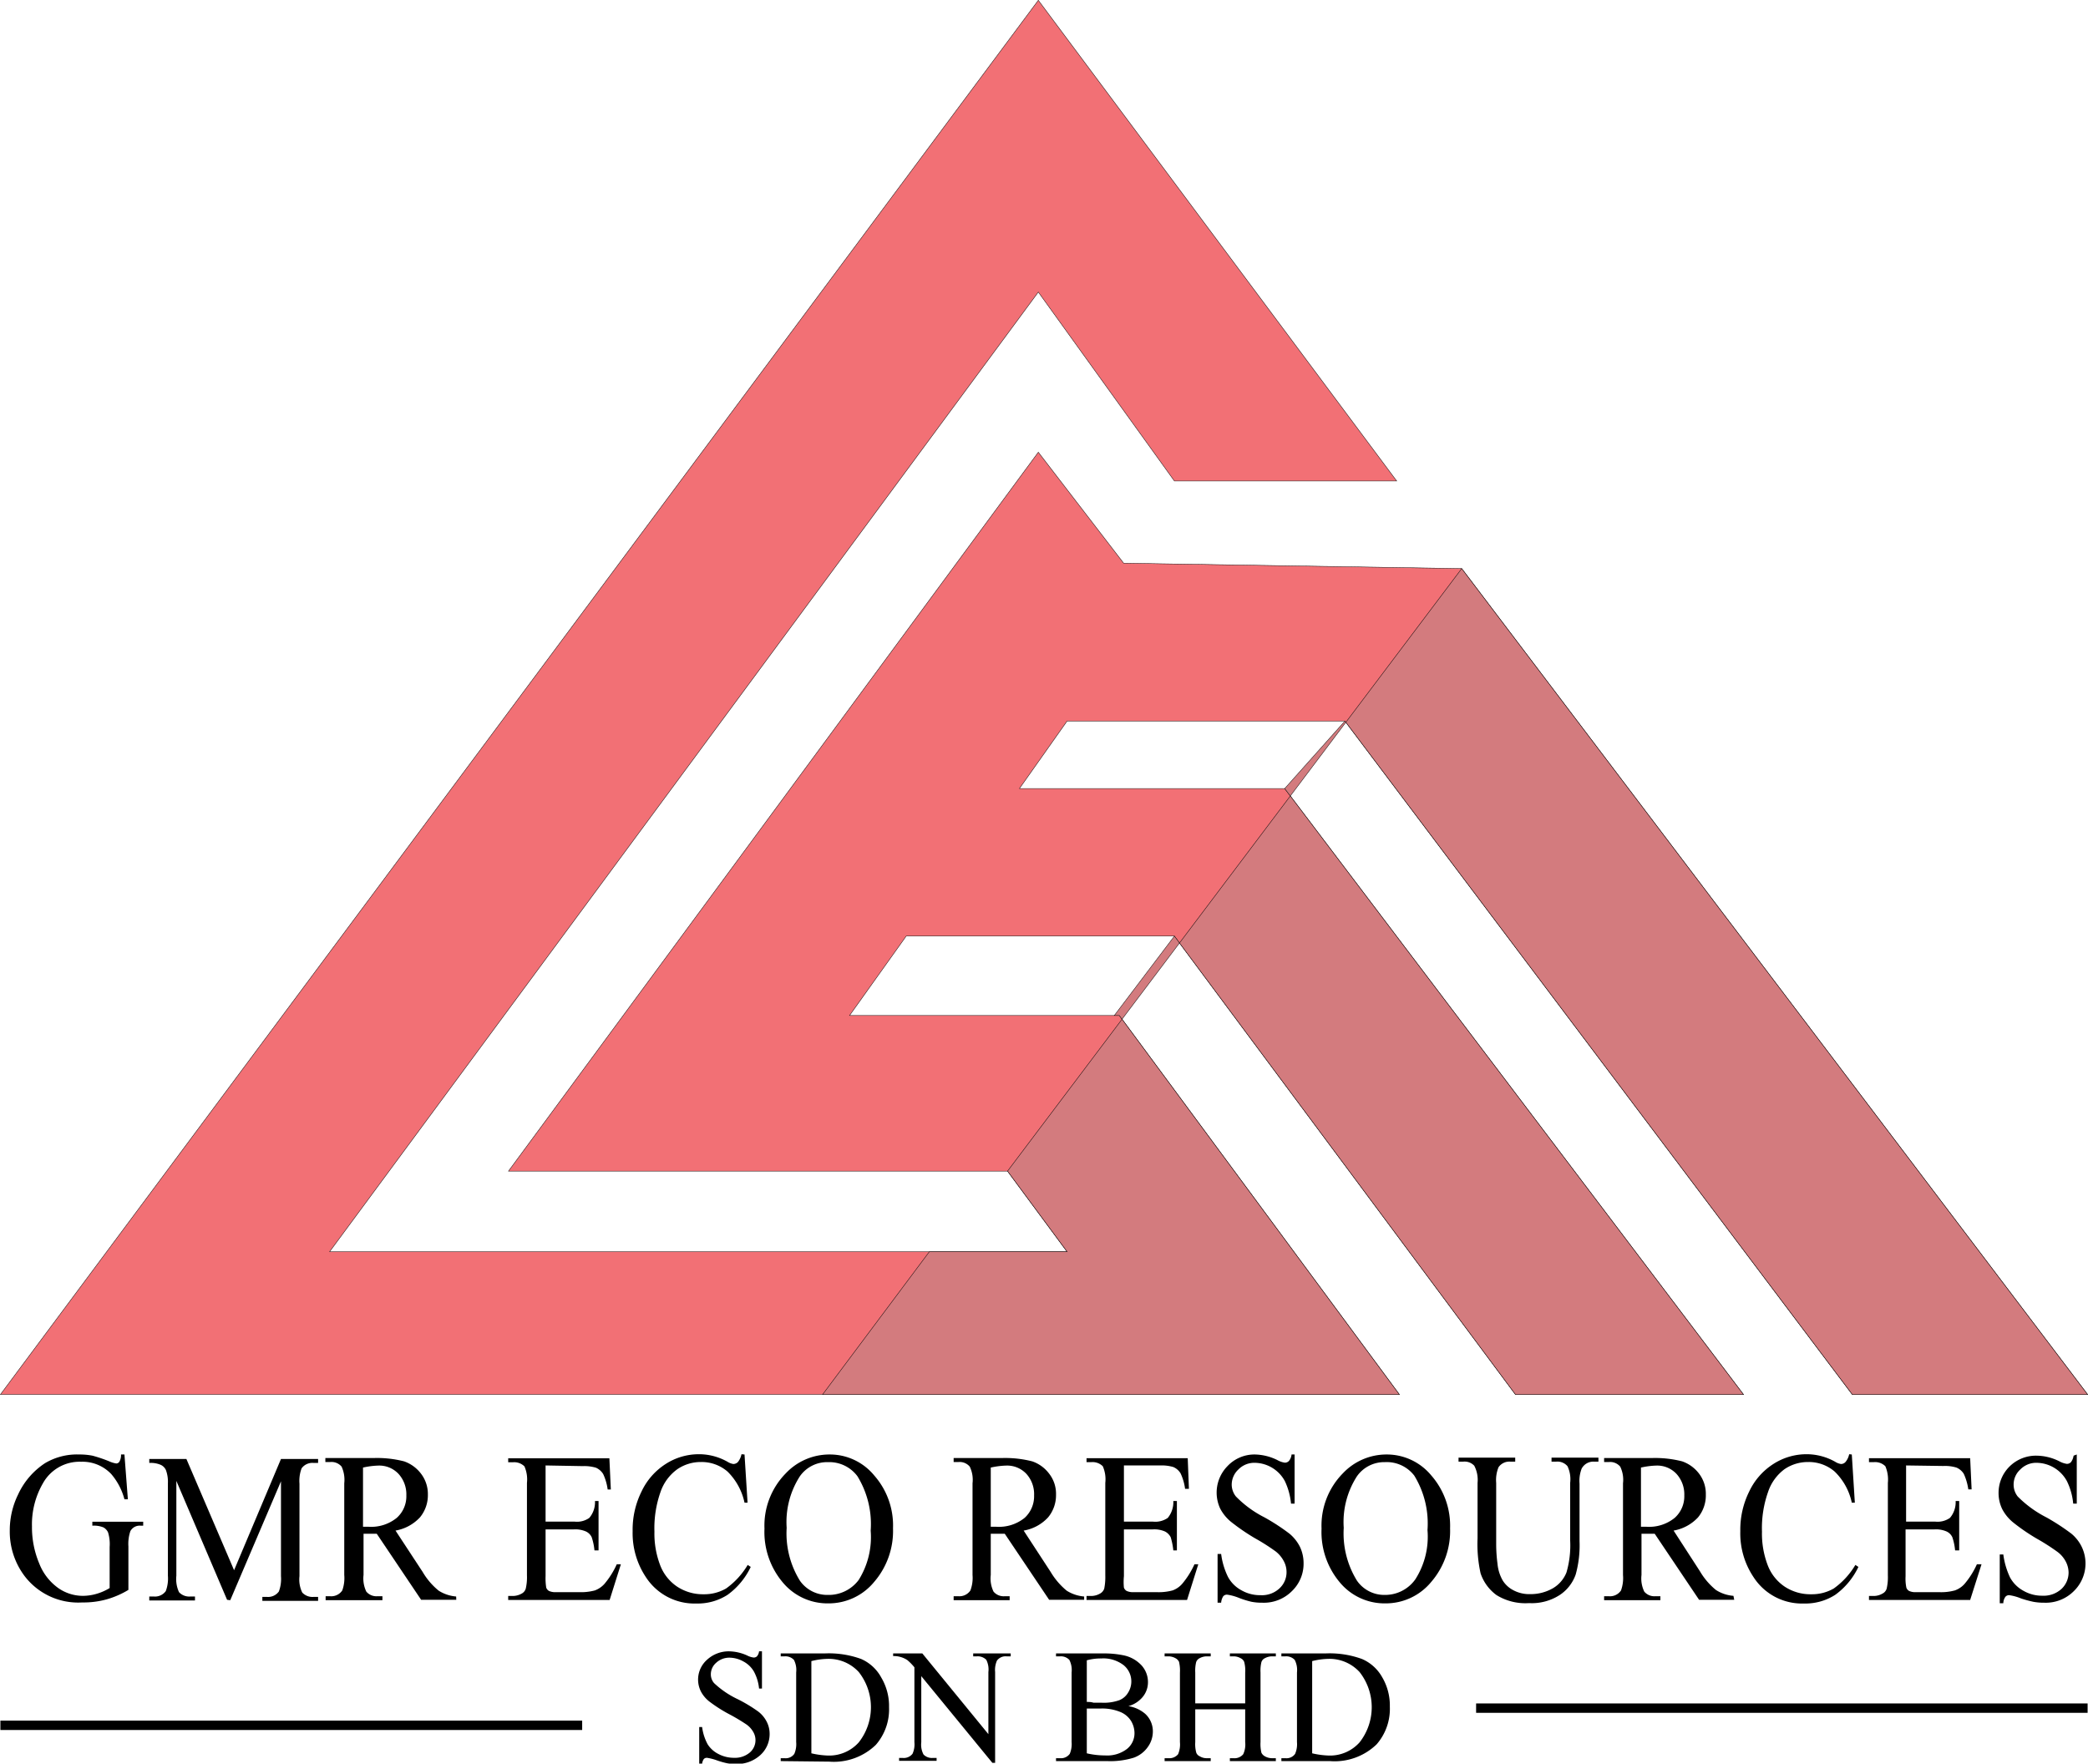 <?xml version="1.0" encoding="UTF-8"?> <svg xmlns="http://www.w3.org/2000/svg" viewBox="0 0 158.06 133.5"><defs><style>.cls-1{fill:#f27075;}.cls-1,.cls-2,.cls-3,.cls-4{stroke:#000;stroke-miterlimit:10;}.cls-1,.cls-2{stroke-width:0.03px;}.cls-2{fill:#d37b7e;}.cls-3,.cls-4{stroke-width:0.71px;}.cls-4{fill:none;}</style></defs><g id="Layer_2" data-name="Layer 2"><g id="Layer_1-2" data-name="Layer 1"><polygon class="cls-1" points="101.81 54.58 140.22 105.56 158.03 105.56 110.65 43.04 85.06 42.63 78.6 34.23 38.49 88.65 76.27 88.65 80.78 94.75 24.95 94.75 78.6 22.11 88.9 36.41 105.73 36.41 78.6 0.02 0.03 105.56 105.93 105.56 84.73 76.87 64.31 76.87 68.6 70.86 88.9 70.86 114.72 105.56 131.98 105.56 97.25 59.69 77.17 59.69 80.78 54.58 101.81 54.58"></polygon><polygon class="cls-2" points="101.81 54.58 140.22 105.56 158.03 105.56 110.65 43.04 76.27 88.65 80.78 94.75 70.35 94.75 62.27 105.56 105.93 105.56 84.73 76.87 84.35 76.87 88.9 70.86 114.72 105.56 131.98 105.56 97.25 59.69 101.81 54.58"></polygon><path d="M9.42,110.1l.26,3.39H9.42a4.81,4.81,0,0,0-1-1.91,3,3,0,0,0-2.28-.93,3.17,3.17,0,0,0-2.89,1.63,6.21,6.21,0,0,0-.83,3.27,7.06,7.06,0,0,0,.55,2.8,4.11,4.11,0,0,0,1.44,1.86,3.25,3.25,0,0,0,1.83.59,3.72,3.72,0,0,0,1.06-.15,4,4,0,0,0,1-.44V117.1A3,3,0,0,0,8.18,116a.81.81,0,0,0-.35-.38,1.87,1.87,0,0,0-.84-.13v-.3h3.85v.3h-.19a.8.8,0,0,0-.78.41,3,3,0,0,0-.15,1.16v3.29a6.79,6.79,0,0,1-1.66.72,6.55,6.55,0,0,1-1.83.23,5.1,5.1,0,0,1-4.37-2,5.59,5.59,0,0,1-1.12-3.45,6.13,6.13,0,0,1,.63-2.72,5.65,5.65,0,0,1,2.05-2.38A4.74,4.74,0,0,1,6,110.1a5.06,5.06,0,0,1,1,.09,10.65,10.65,0,0,1,1.25.42,2.09,2.09,0,0,0,.55.17.28.28,0,0,0,.24-.14,1,1,0,0,0,.12-.54Z"></path><path d="M17.19,121.1l-3.84-9v7.18a2.37,2.37,0,0,0,.2,1.24,1.05,1.05,0,0,0,.86.33h.35v.3H11.3v-.3h.35a1,1,0,0,0,.9-.41,2.7,2.7,0,0,0,.16-1.16v-7a2.56,2.56,0,0,0-.15-1,.79.79,0,0,0-.38-.39,1.9,1.9,0,0,0-.88-.15v-.3h2.81l3.61,8.42,3.55-8.42h2.81v.3h-.34a1,1,0,0,0-.91.41,2.7,2.7,0,0,0-.16,1.16v7a2.24,2.24,0,0,0,.21,1.24,1.05,1.05,0,0,0,.86.33h.34v.3H19.86v-.3h.35a1,1,0,0,0,.9-.41,2.7,2.7,0,0,0,.16-1.16v-7.18l-3.84,9Z"></path><path d="M34.54,121.1H31.88l-3.36-5h-1v3.12a2.28,2.28,0,0,0,.21,1.26,1,1,0,0,0,.83.35h.39v.3H24.65v-.3H25a1,1,0,0,0,.91-.44,2.77,2.77,0,0,0,.15-1.17v-6.94a2.41,2.41,0,0,0-.2-1.26,1,1,0,0,0-.86-.35h-.37v-.3h3.62a8.24,8.24,0,0,1,2.34.25,2.73,2.73,0,0,1,1.27.92,2.53,2.53,0,0,1,.53,1.6,2.63,2.63,0,0,1-.6,1.72,3.3,3.3,0,0,1-1.85,1L32,119a5.24,5.24,0,0,0,1.21,1.41,2.9,2.9,0,0,0,1.32.44Zm-7.06-5.53h.41a3.07,3.07,0,0,0,2.14-.67,2.18,2.18,0,0,0,.73-1.7,2.3,2.3,0,0,0-.59-1.63,2,2,0,0,0-1.54-.63,6,6,0,0,0-1.15.15Z"></path><path d="M41.3,110.93v4.25h2.18a1.62,1.62,0,0,0,1.13-.28,1.83,1.83,0,0,0,.43-1.28h.27v3.74H45a4.4,4.4,0,0,0-.21-1,.9.9,0,0,0-.43-.43,2,2,0,0,0-.92-.16H41.3v3.54a4.39,4.39,0,0,0,.05.87.47.47,0,0,0,.21.25,1.18,1.18,0,0,0,.56.09H43.8a4.11,4.11,0,0,0,1.23-.13,1.81,1.81,0,0,0,.73-.5,6.35,6.35,0,0,0,.93-1.48H47l-.85,2.7H38.47v-.3h.35a1.38,1.38,0,0,0,.67-.18.62.62,0,0,0,.31-.38,3.81,3.81,0,0,0,.09-1v-7A2.45,2.45,0,0,0,39.7,111a1.1,1.1,0,0,0-.88-.31h-.35v-.3h7.66l.11,2.36H46a4,4,0,0,0-.34-1.17,1.23,1.23,0,0,0-.55-.48,3.13,3.13,0,0,0-1-.12Z"></path><path d="M56.36,110.1l.23,3.65h-.23a4.67,4.67,0,0,0-1.29-2.36,3,3,0,0,0-2-.72,3.14,3.14,0,0,0-1.79.54A3.53,3.53,0,0,0,50,112.94a8.22,8.22,0,0,0-.46,3,6.7,6.7,0,0,0,.43,2.53,3.41,3.41,0,0,0,1.3,1.64,3.54,3.54,0,0,0,2,.57,3.29,3.29,0,0,0,1.7-.44,5.89,5.89,0,0,0,1.63-1.78l.23.15a5.54,5.54,0,0,1-1.75,2.11,4.16,4.16,0,0,1-2.36.66,4.38,4.38,0,0,1-3.83-2,6,6,0,0,1-1-3.47,6.5,6.5,0,0,1,.67-3,5,5,0,0,1,1.83-2.09,4.63,4.63,0,0,1,2.56-.74,4.38,4.38,0,0,1,2.12.57,1.19,1.19,0,0,0,.44.17.49.49,0,0,0,.35-.15,1.41,1.41,0,0,0,.27-.59Z"></path><path d="M62.83,110.1a4.34,4.34,0,0,1,3.35,1.59,5.72,5.72,0,0,1,1.42,4,5.9,5.9,0,0,1-1.43,4.06,4.45,4.45,0,0,1-3.46,1.62,4.4,4.4,0,0,1-3.45-1.58,5.92,5.92,0,0,1-1.39-4.08,5.64,5.64,0,0,1,1.61-4.18A4.54,4.54,0,0,1,62.83,110.1Zm-.14.58a2.52,2.52,0,0,0-2.14,1.07,6.39,6.39,0,0,0-1,3.9,6.81,6.81,0,0,0,1,4,2.52,2.52,0,0,0,2.12,1.08A2.83,2.83,0,0,0,65,119.6a6.11,6.11,0,0,0,.91-3.73,6.93,6.93,0,0,0-1-4.12A2.65,2.65,0,0,0,62.69,110.68Z"></path><path d="M82.07,121.1H79.42l-3.36-5H75v3.12a2.28,2.28,0,0,0,.21,1.26,1,1,0,0,0,.84.35h.38v.3H72.19v-.3h.37a1,1,0,0,0,.9-.44,2.72,2.72,0,0,0,.16-1.17v-6.94a2.28,2.28,0,0,0-.21-1.26,1,1,0,0,0-.85-.35h-.37v-.3h3.62a8.21,8.21,0,0,1,2.33.25,2.68,2.68,0,0,1,1.27.92,2.47,2.47,0,0,1,.53,1.6,2.63,2.63,0,0,1-.6,1.72,3.26,3.26,0,0,1-1.85,1L79.54,119a5.43,5.43,0,0,0,1.21,1.41,2.9,2.9,0,0,0,1.32.44ZM75,115.57h.41a3.09,3.09,0,0,0,2.15-.67,2.21,2.21,0,0,0,.72-1.7,2.29,2.29,0,0,0-.58-1.63,2,2,0,0,0-1.54-.63,6.1,6.1,0,0,0-1.16.15Z"></path><path d="M85.08,110.93v4.25h2.18a1.65,1.65,0,0,0,1.14-.28,1.88,1.88,0,0,0,.42-1.28h.27v3.74h-.27a5.3,5.3,0,0,0-.2-1,1,1,0,0,0-.43-.43,2,2,0,0,0-.93-.16H85.08v3.54a4.39,4.39,0,0,0,0,.87.47.47,0,0,0,.21.25,1.18,1.18,0,0,0,.56.09h1.68a4.06,4.06,0,0,0,1.23-.13,1.74,1.74,0,0,0,.73-.5,6.35,6.35,0,0,0,.93-1.48h.29l-.85,2.7H82.25v-.3h.35a1.35,1.35,0,0,0,.67-.18.67.67,0,0,0,.32-.38,4.45,4.45,0,0,0,.08-1v-7a2.45,2.45,0,0,0-.19-1.26,1.1,1.1,0,0,0-.88-.31h-.35v-.3h7.66L90,112.7h-.29a4,4,0,0,0-.34-1.17,1.18,1.18,0,0,0-.55-.48,3.09,3.09,0,0,0-1-.12Z"></path><path d="M98,110.1v3.72h-.27a5.1,5.1,0,0,0-.47-1.71A2.63,2.63,0,0,0,95,110.73a1.68,1.68,0,0,0-1.26.51,1.57,1.57,0,0,0-.5,1.14,1.44,1.44,0,0,0,.32.9,8.17,8.17,0,0,0,2.16,1.58,15.68,15.68,0,0,1,1.9,1.24,3.12,3.12,0,0,1,.79,1,2.9,2.9,0,0,1,.27,1.23,2.87,2.87,0,0,1-.88,2.11,3,3,0,0,1-2.25.88,4.14,4.14,0,0,1-.81-.07,7.11,7.11,0,0,1-.94-.29,3.8,3.8,0,0,0-.91-.25.37.37,0,0,0-.29.12,1.05,1.05,0,0,0-.16.49h-.27v-3.69h.27a5.48,5.48,0,0,0,.52,1.74,2.49,2.49,0,0,0,1,1,2.82,2.82,0,0,0,1.46.38,1.94,1.94,0,0,0,1.44-.52,1.66,1.66,0,0,0,.53-1.24,1.72,1.72,0,0,0-.2-.8,2.26,2.26,0,0,0-.62-.75,15.5,15.5,0,0,0-1.57-1,15.88,15.88,0,0,1-1.81-1.24,3.23,3.23,0,0,1-.82-1,2.86,2.86,0,0,1,.55-3.22A2.8,2.8,0,0,1,95,110.1a4,4,0,0,1,1.69.42,1.66,1.66,0,0,0,.57.2.42.42,0,0,0,.31-.13.9.9,0,0,0,.2-.49Z"></path><path d="M105,110.1a4.36,4.36,0,0,1,3.35,1.59,5.77,5.77,0,0,1,1.42,4,5.9,5.9,0,0,1-1.43,4.06,4.45,4.45,0,0,1-3.46,1.62,4.4,4.4,0,0,1-3.45-1.58,5.92,5.92,0,0,1-1.39-4.08,5.64,5.64,0,0,1,1.61-4.18A4.54,4.54,0,0,1,105,110.1Zm-.14.58a2.52,2.52,0,0,0-2.14,1.07,6.39,6.39,0,0,0-1,3.9,6.81,6.81,0,0,0,1,4,2.51,2.51,0,0,0,2.11,1.08,2.8,2.8,0,0,0,2.31-1.18,6,6,0,0,0,.92-3.73,6.93,6.93,0,0,0-1-4.12A2.63,2.63,0,0,0,104.81,110.68Z"></path><path d="M117.45,110.64v-.3H121v.3h-.37a1,1,0,0,0-.9.53,2.58,2.58,0,0,0-.16,1.14v4.36a8.24,8.24,0,0,1-.29,2.51,3.08,3.08,0,0,1-1.17,1.53,3.89,3.89,0,0,1-2.36.64,4.15,4.15,0,0,1-2.47-.61,3.37,3.37,0,0,1-1.2-1.64,10.2,10.2,0,0,1-.23-2.65v-4.2a2.31,2.31,0,0,0-.25-1.3,1,1,0,0,0-.82-.31h-.37v-.3h4.29v.3h-.38a1,1,0,0,0-.88.42,2.54,2.54,0,0,0-.18,1.19v4.68a11.25,11.25,0,0,0,.1,1.44,3.12,3.12,0,0,0,.39,1.26,2.05,2.05,0,0,0,.8.74,2.56,2.56,0,0,0,1.29.3,3.37,3.37,0,0,0,1.74-.46,2.42,2.42,0,0,0,1-1.18,7.31,7.31,0,0,0,.28-2.43v-4.35a2.31,2.31,0,0,0-.2-1.26,1,1,0,0,0-.85-.35Z"></path><path d="M131.28,121.1h-2.66l-3.36-5h-1v3.12a2.28,2.28,0,0,0,.21,1.26,1,1,0,0,0,.83.35h.39v.3h-4.26v-.3h.37a1,1,0,0,0,.91-.44,2.77,2.77,0,0,0,.15-1.17v-6.94a2.28,2.28,0,0,0-.21-1.26,1,1,0,0,0-.85-.35h-.37v-.3H125a8.24,8.24,0,0,1,2.34.25,2.73,2.73,0,0,1,1.27.92,2.52,2.52,0,0,1,.52,1.6,2.62,2.62,0,0,1-.59,1.72,3.3,3.3,0,0,1-1.85,1l2,3.09a5.24,5.24,0,0,0,1.21,1.41,2.86,2.86,0,0,0,1.32.44Zm-7.06-5.53h.41a3.07,3.07,0,0,0,2.14-.67,2.18,2.18,0,0,0,.73-1.7,2.3,2.3,0,0,0-.59-1.63,2,2,0,0,0-1.54-.63,6,6,0,0,0-1.15.15Z"></path><path d="M140.18,110.1l.23,3.65h-.23a4.6,4.6,0,0,0-1.3-2.36,3,3,0,0,0-2-.72,3.14,3.14,0,0,0-1.79.54,3.53,3.53,0,0,0-1.25,1.73,8.22,8.22,0,0,0-.46,3,6.7,6.7,0,0,0,.43,2.53,3.41,3.41,0,0,0,1.3,1.64,3.53,3.53,0,0,0,2,.57,3.3,3.3,0,0,0,1.71-.44,5.89,5.89,0,0,0,1.63-1.78l.23.15a5.54,5.54,0,0,1-1.75,2.11,4.17,4.17,0,0,1-2.37.66,4.36,4.36,0,0,1-3.82-2,5.94,5.94,0,0,1-1-3.47,6.5,6.5,0,0,1,.67-3,5,5,0,0,1,1.83-2.09,4.63,4.63,0,0,1,2.56-.74,4.41,4.41,0,0,1,2.12.57,1.13,1.13,0,0,0,.44.17.45.45,0,0,0,.34-.15,1.3,1.3,0,0,0,.28-.59Z"></path><path d="M144.29,110.93v4.25h2.19a1.64,1.64,0,0,0,1.13-.28,1.83,1.83,0,0,0,.43-1.28h.27v3.74H148a4.4,4.4,0,0,0-.21-1,.9.9,0,0,0-.43-.43,2,2,0,0,0-.92-.16h-2.19v3.54a3.45,3.45,0,0,0,.06.87.47.47,0,0,0,.21.25,1.13,1.13,0,0,0,.55.09h1.69a4,4,0,0,0,1.22-.13,1.77,1.77,0,0,0,.74-.5,6.35,6.35,0,0,0,.93-1.48H150l-.86,2.7h-7.66v-.3h.36a1.31,1.31,0,0,0,.66-.18.61.61,0,0,0,.32-.38,3.81,3.81,0,0,0,.09-1v-7a2.57,2.57,0,0,0-.19-1.26,1.1,1.1,0,0,0-.88-.31h-.36v-.3h7.66l.11,2.36H149a4.32,4.32,0,0,0-.34-1.17,1.21,1.21,0,0,0-.56-.48,3,3,0,0,0-1-.12Z"></path><path d="M157.21,110.1v3.72h-.27a4.86,4.86,0,0,0-.48-1.71,2.64,2.64,0,0,0-2.27-1.38,1.68,1.68,0,0,0-1.26.51,1.53,1.53,0,0,0-.5,1.14,1.43,1.43,0,0,0,.31.9,8.46,8.46,0,0,0,2.17,1.58,16.56,16.56,0,0,1,1.9,1.24,3,3,0,0,1,.78,1,2.92,2.92,0,0,1-.6,3.34,3,3,0,0,1-2.25.88,4.32,4.32,0,0,1-.82-.07A8.19,8.19,0,0,1,153,121a3.77,3.77,0,0,0-.9-.25.36.36,0,0,0-.29.12.86.86,0,0,0-.16.49h-.27v-3.69h.27a5.79,5.79,0,0,0,.51,1.74,2.52,2.52,0,0,0,1,1,2.81,2.81,0,0,0,1.45.38,2,2,0,0,0,1.45-.52,1.7,1.7,0,0,0,.53-1.24,1.85,1.85,0,0,0-.2-.8,2.18,2.18,0,0,0-.63-.75,16.15,16.15,0,0,0-1.56-1,15,15,0,0,1-1.81-1.24,3.23,3.23,0,0,1-.82-1,2.77,2.77,0,0,1-.28-1.22,2.8,2.8,0,0,1,.82-2,2.84,2.84,0,0,1,2.09-.83,3.93,3.93,0,0,1,1.68.42,1.69,1.69,0,0,0,.58.2.42.42,0,0,0,.31-.13,1.09,1.09,0,0,0,.2-.49Z"></path><path d="M57.68,125v2.82h-.22a3.39,3.39,0,0,0-.39-1.29,2,2,0,0,0-.79-.76,2.21,2.21,0,0,0-1.07-.29,1.46,1.46,0,0,0-1,.39,1.15,1.15,0,0,0-.4.87,1,1,0,0,0,.25.67,6.84,6.84,0,0,0,1.78,1.21,11.33,11.33,0,0,1,1.56.94,2.26,2.26,0,0,1,.64.77,2,2,0,0,1,.22.93,2.14,2.14,0,0,1-.71,1.6,2.64,2.64,0,0,1-1.85.67,3.55,3.55,0,0,1-.67-.06,6.27,6.27,0,0,1-.77-.22,4,4,0,0,0-.74-.19.32.32,0,0,0-.24.09.74.74,0,0,0-.13.38h-.22v-2.8h.22a3.72,3.72,0,0,0,.42,1.31,2.07,2.07,0,0,0,.81.73,2.52,2.52,0,0,0,1.19.29,1.73,1.73,0,0,0,1.19-.4,1.23,1.23,0,0,0,.27-1.54,1.75,1.75,0,0,0-.52-.58,14.53,14.53,0,0,0-1.27-.76,10.9,10.9,0,0,1-1.49-.94,2.37,2.37,0,0,1-.67-.76,2,2,0,0,1,.44-2.44A2.42,2.42,0,0,1,55.2,125a3.44,3.44,0,0,1,1.37.32,1.42,1.42,0,0,0,.48.15.35.35,0,0,0,.25-.09.71.71,0,0,0,.16-.38Z"></path><path d="M59.1,133.31v-.22h.3a.79.79,0,0,0,.73-.33,1.86,1.86,0,0,0,.14-.89V126.6a1.68,1.68,0,0,0-.17-.95.88.88,0,0,0-.7-.27h-.3v-.22h3.31a7.14,7.14,0,0,1,2.78.42A3.19,3.19,0,0,1,66.72,127a4.21,4.21,0,0,1,.58,2.23,4.09,4.09,0,0,1-1,2.85,4.57,4.57,0,0,1-3.53,1.27Zm2.32-.59a6.36,6.36,0,0,0,1.28.17,3,3,0,0,0,2.31-1,4.31,4.31,0,0,0,0-5.32,3.09,3.09,0,0,0-2.36-1,5.39,5.39,0,0,0-1.23.17Z"></path><path d="M67.61,125.16h2.21l5,6.11v-4.7a1.62,1.62,0,0,0-.16-.93.91.91,0,0,0-.71-.26h-.28v-.22h2.84v.22H76.2a.81.81,0,0,0-.73.32,1.73,1.73,0,0,0-.14.87v6.87h-.21l-5.38-6.56v5a1.59,1.59,0,0,0,.17.93.88.88,0,0,0,.7.26h.29v.22H68.06v-.22h.28a.83.83,0,0,0,.74-.32,1.73,1.73,0,0,0,.14-.87v-5.67a4,4,0,0,0-.54-.55,1.84,1.84,0,0,0-.54-.24,1.75,1.75,0,0,0-.53-.06Z"></path><path d="M85.42,129.15a2.55,2.55,0,0,1,1.27.58,1.79,1.79,0,0,1,.58,1.35,2,2,0,0,1-.38,1.16,2.21,2.21,0,0,1-1.06.81,6,6,0,0,1-2,.26H79.94v-.22h.31a.82.82,0,0,0,.73-.33,1.89,1.89,0,0,0,.14-.89V126.6a1.7,1.7,0,0,0-.17-.95.88.88,0,0,0-.7-.27h-.31v-.22h3.52a7.3,7.3,0,0,1,1.58.14,2.55,2.55,0,0,1,1.38.77,1.88,1.88,0,0,1,.48,1.27,1.74,1.74,0,0,1-.38,1.09A2.15,2.15,0,0,1,85.42,129.15Zm-3.15-.32c.15,0,.32,0,.51.06l.63,0a3.48,3.48,0,0,0,1.32-.19,1.36,1.36,0,0,0,.67-.58,1.59,1.59,0,0,0-.34-2.07,2.52,2.52,0,0,0-1.7-.51,4,4,0,0,0-1.09.14Zm0,3.89a6,6,0,0,0,1.38.16,2.46,2.46,0,0,0,1.66-.49,1.52,1.52,0,0,0,.57-1.21,1.8,1.8,0,0,0-.26-.91,1.73,1.73,0,0,0-.84-.69,3.61,3.61,0,0,0-1.44-.25H82.7l-.43,0Z"></path><path d="M90.48,128.94h3.78v-2.33a2.42,2.42,0,0,0-.08-.82.52.52,0,0,0-.25-.26,1.06,1.06,0,0,0-.55-.15H93.1v-.22h3.48v.22h-.29a1.14,1.14,0,0,0-.54.14.49.49,0,0,0-.26.29,2.77,2.77,0,0,0-.07.8v5.26a2.81,2.81,0,0,0,.07.81.62.62,0,0,0,.25.26,1.11,1.11,0,0,0,.55.15h.29v.22H93.1v-.22h.28a.85.85,0,0,0,.73-.3,1.75,1.75,0,0,0,.15-.92v-2.48H90.48v2.48a2.39,2.39,0,0,0,.08.81.48.48,0,0,0,.25.26,1,1,0,0,0,.54.15h.3v.22H88.16v-.22h.29a.86.86,0,0,0,.73-.3,1.89,1.89,0,0,0,.14-.92v-5.26a2.84,2.84,0,0,0-.07-.82.62.62,0,0,0-.25-.26,1.11,1.11,0,0,0-.55-.15h-.29v-.22h3.49v.22h-.3a1.14,1.14,0,0,0-.54.14.53.53,0,0,0-.26.29,2.77,2.77,0,0,0-.07.8Z"></path><path d="M97,133.31v-.22h.31a.79.79,0,0,0,.73-.33,1.86,1.86,0,0,0,.14-.89V126.6a1.68,1.68,0,0,0-.17-.95.88.88,0,0,0-.7-.27H97v-.22h3.32a7.14,7.14,0,0,1,2.78.42,3.19,3.19,0,0,1,1.53,1.38,4.21,4.21,0,0,1,.58,2.23,4.09,4.09,0,0,1-1,2.85,4.57,4.57,0,0,1-3.53,1.27Zm2.33-.59a6.36,6.36,0,0,0,1.28.17,3,3,0,0,0,2.31-1,4.31,4.31,0,0,0,0-5.32,3.09,3.09,0,0,0-2.36-1,5.39,5.39,0,0,0-1.23.17Z"></path><line class="cls-3" x1="111.74" y1="129.3" x2="158.03" y2="129.3"></line><line class="cls-4" x1="44.07" y1="130.6" x2="0.03" y2="130.6"></line></g></g></svg> 